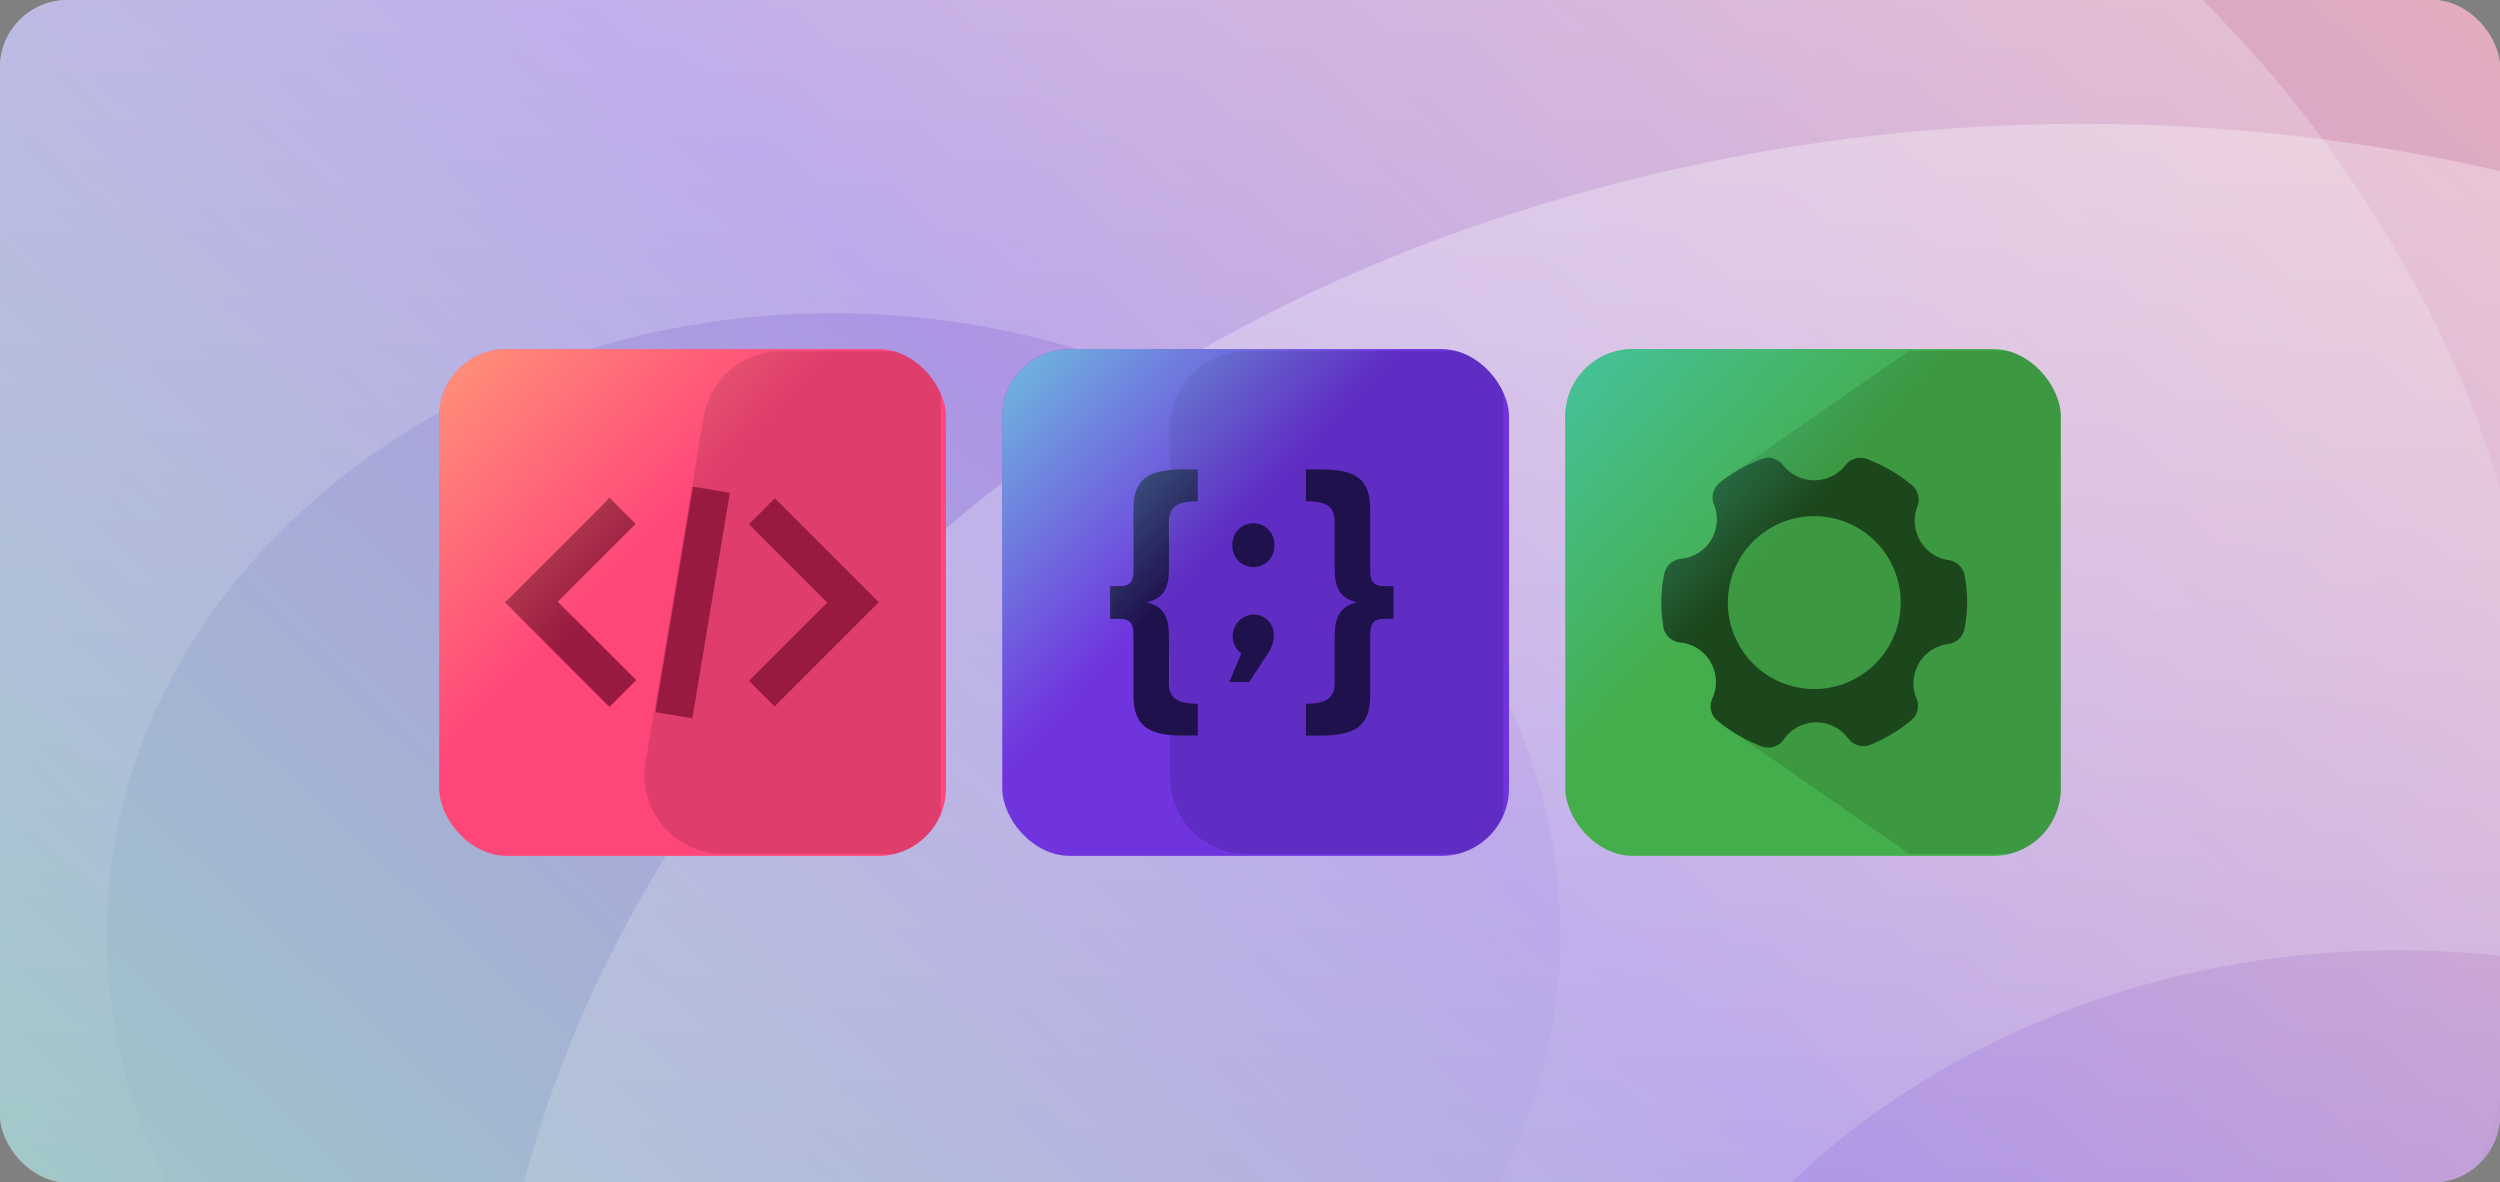 <svg xmlns="http://www.w3.org/2000/svg" xmlns:xlink="http://www.w3.org/1999/xlink" width="222" height="105" viewBox="0 0 222 105">
    <rect x="0" y="0" width="222" height="105" fill="#808080" stroke="none"/>
    <defs>
        <linearGradient id="9ie6nushra" x1=".5" y1="1" x2=".5" gradientUnits="objectBoundingBox">
            <stop offset="0" stop-color="#ff7f79"/>
            <stop offset="1" stop-color="#ff4679"/>
        </linearGradient>
        <linearGradient id="fpvzh9hync" x1="-.053" y1="-.018" x2=".402" y2=".408" gradientUnits="objectBoundingBox">
            <stop offset="0" stop-color="#ffa679"/>
            <stop offset="1" stop-color="#ffa179" stop-opacity="0"/>
        </linearGradient>
        <linearGradient id="wdsn0jdf6e" x1=".976" x2="0" y2="1" gradientUnits="objectBoundingBox">
            <stop offset="0" stop-color="#ff7379"/>
            <stop offset=".502" stop-color="#6f34de"/>
            <stop offset="1" stop-color="#45be8b"/>
        </linearGradient>
        <linearGradient id="ns6n0uvh7b" x1=".5" x2=".5" y2=".733" gradientUnits="objectBoundingBox">
            <stop offset="0" stop-color="#fff" stop-opacity=".569"/>
            <stop offset="1" stop-color="#fff" stop-opacity="0"/>
        </linearGradient>
        <linearGradient id="hao2vqxrgg" y1="1" y2=".267" xlink:href="#ns6n0uvh7b"/>
        <linearGradient id="5gthlb207j" x1="-.053" y1="-.018" x2=".402" y2=".408" gradientUnits="objectBoundingBox">
            <stop offset="0" stop-color="#6fcade"/>
            <stop offset="1" stop-color="#6fcade" stop-opacity="0"/>
        </linearGradient>
        <linearGradient id="krvk3pd4wl" x1="-.053" y1="-.018" x2=".402" y2=".408" gradientUnits="objectBoundingBox">
            <stop offset="0" stop-color="#45c5a6"/>
            <stop offset="1" stop-color="#45c5a6" stop-opacity="0"/>
        </linearGradient>
        <clipPath id="7zidnsexrd">
            <rect width="222" height="105" rx="6" style="fill:#5923eb;opacity:.07"/>
        </clipPath>
        <clipPath id="39107xturf">
            <path data-name="Rectangle 826" transform="translate(0 -.001)" style="fill:url(#9ie6nushra)" d="M0 0h222v219H0z"/>
        </clipPath>
        <clipPath id="9iq7t83fuh">
            <rect data-name="Rectangle 832" width="45" height="45" rx="6" transform="translate(.089 -.188)" style="opacity:.9;fill:url(#fpvzh9hync)"/>
        </clipPath>
        <clipPath id="4gsmvaowhi">
            <rect data-name="Rectangle 835" width="45" height="45" rx="6" transform="translate(.188 -.188)" style="fill:#6f34de"/>
        </clipPath>
        <clipPath id="7voinyljek">
            <rect data-name="Rectangle 838" width="44" height="45" rx="6" transform="translate(.287 -.189)" style="fill:#45ae4c"/>
        </clipPath>
    </defs>
    <g data-name="XHTML CSS &amp; JavaScript">
        <g>
            <rect data-name="close-up-profile-picture-smiling-young-caucasian-woman-talk-speak-video-call-home-headshot-portrait-happy-millennial-female-look-camera-have-webcam-vi" width="222" height="105" rx="6" style="fill:#ecf7ed"/>
            <g data-name="Mask Group 4" style="clip-path:url(#7zidnsexrd)">
                <g data-name="XHTML CSS &amp; JavaScript">
                    <path data-name="Rectangle 737" transform="translate(0 -57.001)" style="opacity:.5;fill:url(#wdsn0jdf6e)" d="M0 0h222v219H0z"/>
                    <g data-name="Mask Group 30" transform="translate(0 -57)" style="clip-path:url(#39107xturf)">
                        <path data-name="Subtraction 24" d="M142 242a162.524 162.524 0 0 1-55.273-9.508 145.055 145.055 0 0 1-45.136-25.932 121.531 121.531 0 0 1-30.432-38.46 104.97 104.97 0 0 1 0-94.2 121.534 121.534 0 0 1 30.432-38.459A145.055 145.055 0 0 1 86.727 9.508a165.406 165.406 0 0 1 110.545 0 145.054 145.054 0 0 1 45.136 25.932 121.534 121.534 0 0 1 30.433 38.46 104.971 104.971 0 0 1 0 94.2 121.531 121.531 0 0 1-30.432 38.461 145.055 145.055 0 0 1-45.136 25.932A162.524 162.524 0 0 1 142 242zm27.933-168.608c-39.791 0-72.164 27.586-72.164 61.492s32.373 61.492 72.164 61.492 72.167-27.585 72.167-61.492-32.376-61.492-72.167-61.492z" transform="translate(43 67.999)" style="fill:url(#ns6n0uvh7b);opacity:.55"/>
                        <path data-name="Subtraction 25" d="M127 0a145.017 145.017 0 0 0-49.434 8.526A129.65 129.65 0 0 0 37.2 31.779 108.933 108.933 0 0 0 9.98 66.267a94.345 94.345 0 0 0 0 84.465 108.935 108.935 0 0 0 27.22 34.489 129.65 129.65 0 0 0 40.368 23.253 147.572 147.572 0 0 0 98.868 0 129.65 129.65 0 0 0 40.364-23.253 108.935 108.935 0 0 0 27.218-34.488 94.345 94.345 0 0 0 0-84.465A108.933 108.933 0 0 0 216.8 31.779a129.651 129.651 0 0 0-40.366-23.253A145.017 145.017 0 0 0 127 0zm24.982 151.189c-35.588 0-64.541-24.736-64.541-55.139s28.953-55.139 64.541-55.139 64.541 24.736 64.541 55.139-28.953 55.139-64.541 55.139z" transform="rotate(180 113 118)" style="fill:url(#hao2vqxrgg);opacity:.55"/>
                        <path data-name="Subtraction 26" d="M128.5 0a147.069 147.069 0 0 0-50.018 8.6 131.264 131.264 0 0 0-40.845 23.472A109.98 109.98 0 0 0 10.1 66.878a95 95 0 0 0 0 85.244 109.983 109.983 0 0 0 27.539 34.806A131.263 131.263 0 0 0 78.482 210.4a149.677 149.677 0 0 0 100.036 0 131.263 131.263 0 0 0 40.845-23.468 109.983 109.983 0 0 0 27.537-34.81 95 95 0 0 0 0-85.244 109.981 109.981 0 0 0-27.539-34.806A131.263 131.263 0 0 0 178.518 8.6 147.069 147.069 0 0 0 128.5 0zm25.277 152.583c-36.008 0-65.3-24.964-65.3-55.648s29.295-55.648 65.3-55.648 65.3 24.964 65.3 55.648-29.291 55.648-65.3 55.648z" transform="translate(18 -73.001)" style="opacity:.75;fill:url(#hao2vqxrgg)"/>
                    </g>
                </g>
            </g>
        </g>
        <g data-name="Group 520">
            <g data-name="Mask Group 32" transform="translate(38.911 31.189)" style="clip-path:url(#9iq7t83fuh)">
                <g data-name="Group 529">
                    <g data-name="Group 528">
                        <rect data-name="Rectangle 830" width="45" height="45" rx="6" transform="translate(.089 -.188)" style="fill:#ff4679"/>
                        <g data-name="Group 526">
                            <path data-name="Path 8407" d="M474.628 167.645v-40.157a2.235 2.235 0 0 0-2.235-2.235h-11.929a6.977 6.977 0 0 0-6.881 5.818c-1.32 7.831-3.675 21.8-5.168 30.673a6.978 6.978 0 0 0 6.882 8.136h17.1a2.235 2.235 0 0 0 2.231-2.235z" transform="translate(-430.001 -125.253)" style="opacity:.15;fill:#2d0b1d"/>
                        </g>
                        <g data-name="Group 527">
                            <path data-name="Path 8408" d="M338.055 250.271a3.108 3.108 0 0 0 .295-.232q4.369-4.364 8.732-8.732a2.361 2.361 0 0 0 .218-.29l2.344 2.34-6.914 6.913 6.964 6.963-2.377 2.378-9.261-9.274z" transform="translate(-332.11 -228.028)" style="fill:#991a41"/>
                            <path data-name="Path 8409" d="m537.968 250.938-6.959-6.959 2.305-2.3 9.231 9.231-9.251 9.251-2.279-2.272z" transform="translate(-503.417 -228.618)" style="fill:#991a41"/>
                            <path data-name="Path 8410" d="m460.337 232.48 3.282.546-3.33 20.021-3.282-.547z" transform="translate(-437.717 -220.45)" style="fill:#991a41"/>
                        </g>
                        <rect data-name="Rectangle 831" width="45" height="45" rx="6" transform="translate(.089 -.188)" style="opacity:.9;fill:url(#fpvzh9hync)"/>
                    </g>
                </g>
            </g>
            <g data-name="Mask Group 33" transform="translate(88.812 31.188)" style="clip-path:url(#4gsmvaowhi)">
                <g data-name="Group 534">
                    <rect data-name="Rectangle 833" width="45" height="45" rx="6" transform="translate(.188 -.188)" style="fill:#6f34de"/>
                    <g data-name="Group 530">
                        <path data-name="Path 8411" d="M945.591 168.114v-40.157a2.235 2.235 0 0 0-2.235-2.235H922.78a6.757 6.757 0 0 0-6.757 6.757v9.633l-2.4 5.824 2.4 4.786v10.871a6.757 6.757 0 0 0 6.757 6.757h20.577a2.235 2.235 0 0 0 2.234-2.236z" transform="translate(-900.926 -125.722)" style="fill:#0d082b;opacity:.15"/>
                    </g>
                    <g data-name="Group 533">
                        <g data-name="Group 531">
                            <path data-name="Path 8412" d="M985.773 271.731a2.784 2.784 0 0 1-.517 1.55l-1.659 2.53h-1.768l1.061-2.53a1.924 1.924 0 0 1 1.061-3.455 1.779 1.779 0 0 1 1.822 1.905zm-3.672-8.106a1.864 1.864 0 1 1 3.727 0 1.867 1.867 0 1 1-3.727 0z" transform="translate(-961.477 -246.44)" style="fill:#1f114c"/>
                        </g>
                        <g data-name="Group 532">
                            <path data-name="Path 8413" d="M890.777 231.069c1.469.381 1.959 1.251 1.959 3.074v4.057c0 1.333.653 1.877 2.557 1.877v2.823h-1.361c-3.182 0-4.351-.979-4.351-3.59v-5.41c0-.979-.354-1.36-1.17-1.36h-.9v-2.911h.9c.816 0 1.17-.381 1.17-1.36v-5.44c0-2.611 1.169-3.563 4.351-3.563h1.361v2.829c-1.9 0-2.557.517-2.557 1.877v4.053c0 1.82-.49 2.691-1.959 3.044z" transform="translate(-877.742 -208.77)" style="fill:#1f114c"/>
                            <path data-name="Path 8414" d="M1050.222 229.628v2.911h-.9c-.816 0-1.17.381-1.17 1.36v5.413c0 2.611-1.17 3.59-4.352 3.59h-1.36v-2.829c1.9 0 2.557-.544 2.557-1.877v-4.053c0-1.823.489-2.693 1.959-3.074-1.469-.354-1.959-1.224-1.959-3.047v-4.052c0-1.36-.653-1.877-2.557-1.877v-2.829h1.36c3.182 0 4.352.952 4.352 3.563v5.44c0 .979.354 1.36 1.17 1.36z" transform="translate(-1015.29 -208.77)" style="fill:#1f114c"/>
                        </g>
                    </g>
                    <rect data-name="Rectangle 834" width="45" height="45" rx="6" transform="translate(.188 -.188)" style="fill:url(#5gthlb207j)"/>
                </g>
            </g>
            <g data-name="Mask Group 34" transform="translate(138.713 31.189)" style="clip-path:url(#7voinyljek)">
                <g data-name="Group 535" transform="translate(0 -.051)">
                    <rect data-name="Rectangle 836" width="44" height="45" rx="6" transform="translate(.287 -.138)" style="fill:#45ae4c"/>
                    <path data-name="Path 8415" d="M1465.55 129.906a2.235 2.235 0 0 0-2.235-2.235h-11.629l-16.267 11.277a3.867 3.867 0 0 0-1.091 1.153l.206.454c-.006.073-.01.146-.01.217l1.432 4.378-.594 4.553v.623l.594 4.474-1.844 4.36a.338.338 0 0 0-.07.227.33.33 0 0 0 .049.154l.514.837a1.968 1.968 0 0 0 .458.484l16.622 11.494h11.629a2.235 2.235 0 0 0 2.235-2.235z" transform="translate(-1420.847 -127.671)" style="fill:#205922;opacity:.25"/>
                    <path data-name="Path 8416" d="M1404.437 212.292a1.836 1.836 0 0 1 1.352.7 3.542 3.542 0 0 0 5.427.1 1.727 1.727 0 0 1 2.283-.553 13.3 13.3 0 0 1 3.636 2.142 1.669 1.669 0 0 1 .557 1.973 3.532 3.532 0 0 0 2.752 4.743 1.67 1.67 0 0 1 1.467 1.463 12.325 12.325 0 0 1-.021 4.608 1.694 1.694 0 0 1-1.456 1.383 3.522 3.522 0 0 0-2.824 4.817 1.669 1.669 0 0 1-.539 2.024 13.58 13.58 0 0 1-3.481 2.077 1.661 1.661 0 0 1-2.025-.529 3.521 3.521 0 0 0-5.721.071 1.673 1.673 0 0 1-2.058.587 13.6 13.6 0 0 1-3.73-2.148 1.656 1.656 0 0 1-.542-2.111 3.527 3.527 0 0 0-1.265-4.347 3.426 3.426 0 0 0-1.464-.561 1.7 1.7 0 0 1-1.676-1.636 12.488 12.488 0 0 1 .109-4.442 1.666 1.666 0 0 1 1.525-1.372 3.52 3.52 0 0 0 2.906-4.787 1.682 1.682 0 0 1 .6-2.056 13.336 13.336 0 0 1 3.537-1.977 5.872 5.872 0 0 1 .651-.169zm11.784 12.865a7.676 7.676 0 1 0-7.687 7.69 7.686 7.686 0 0 0 7.687-7.69z" transform="translate(-1386.149 -202.799)" style="fill:#1c471d"/>
                    <rect data-name="Rectangle 837" width="44" height="45" rx="6" transform="translate(.287 -.138)" style="fill:url(#krvk3pd4wl)"/>
                </g>
            </g>
        </g>
    </g>
</svg>
